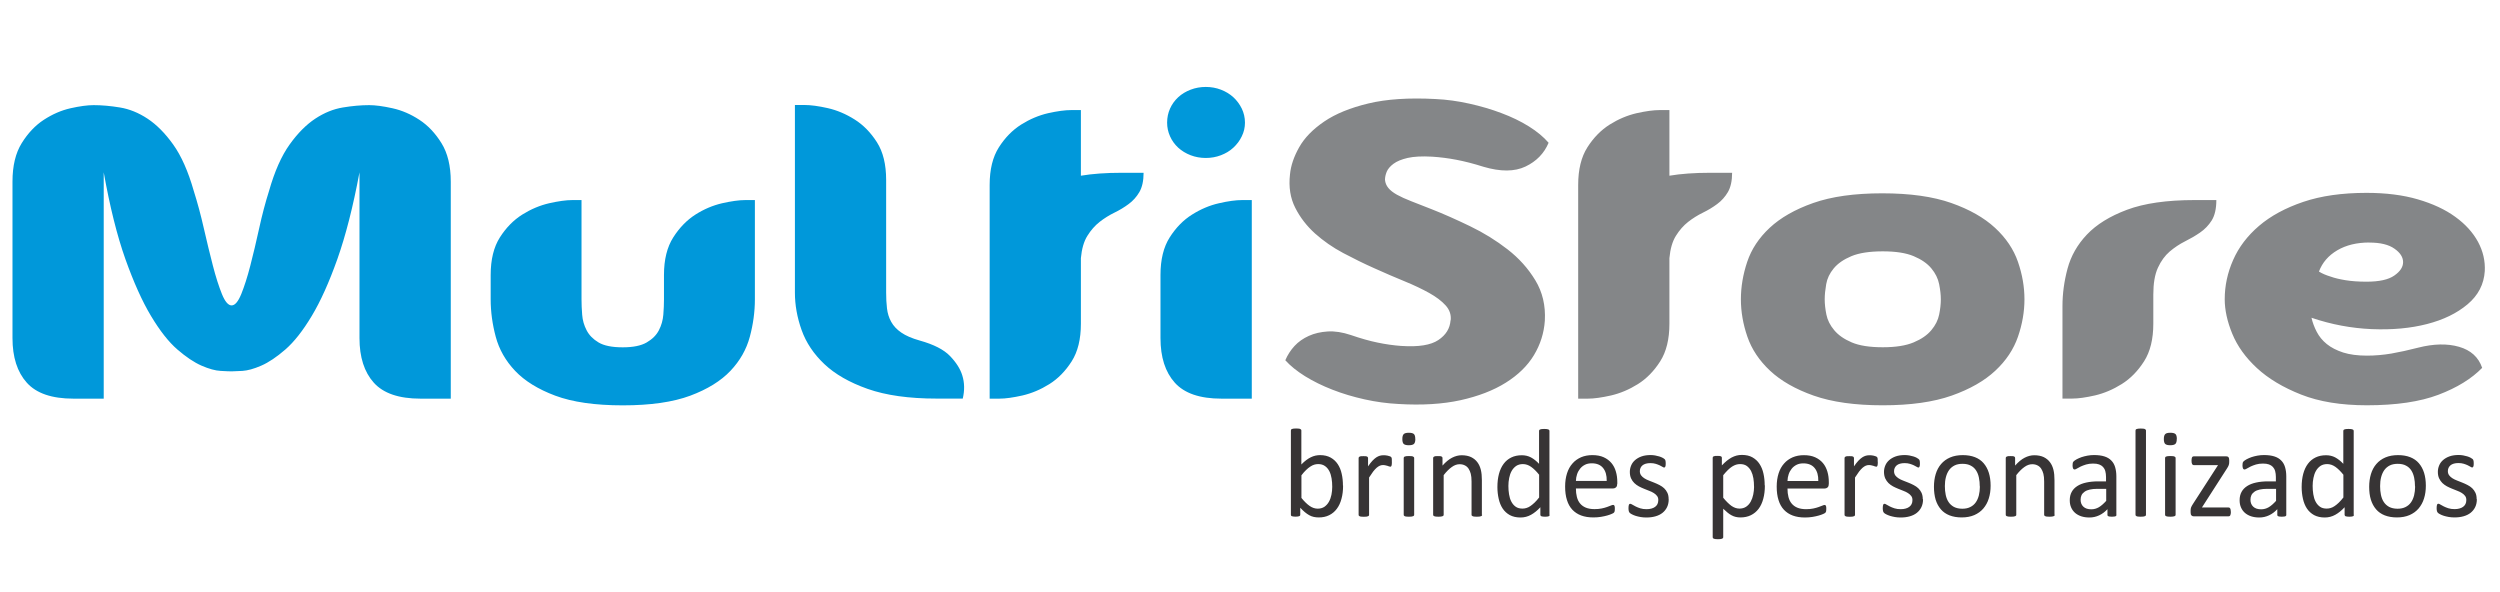 <?xml version="1.0" encoding="UTF-8"?> <svg xmlns="http://www.w3.org/2000/svg" xmlns:xlink="http://www.w3.org/1999/xlink" xmlns:xodm="http://www.corel.com/coreldraw/odm/2003" xml:space="preserve" width="25.4mm" height="6.019mm" version="1.1" style="shape-rendering:geometricPrecision; text-rendering:geometricPrecision; image-rendering:optimizeQuality; fill-rule:evenodd; clip-rule:evenodd" viewBox="0 0 384.73 91.17"> <defs> <style type="text/css"> .fil0 {fill:none} .fil2 {fill:#848688;fill-rule:nonzero} .fil3 {fill:#373435;fill-rule:nonzero} .fil1 {fill:#0098DA;fill-rule:nonzero} </style> </defs> <g id="Camada_x0020_1">  <rect class="fil0" y="-0" width="384.73" height="91.17"></rect> <g id="_2699597061456"> <path class="fil1" d="M69.37 61.35l-4.66 0c-3.32,0 -5.72,-0.82 -7.19,-2.46 -1.47,-1.64 -2.2,-3.93 -2.2,-6.86l0 -25.51c-0.99,5.31 -2.13,9.75 -3.4,13.34 -1.27,3.58 -2.59,6.51 -3.95,8.77 -1.36,2.27 -2.71,3.98 -4.05,5.15 -1.34,1.16 -2.58,2 -3.72,2.49 -1.14,0.5 -2.11,0.76 -2.91,0.81 -0.8,0.04 -1.35,0.07 -1.65,0.07 -0.3,0 -0.86,-0.02 -1.68,-0.07 -0.82,-0.04 -1.8,-0.31 -2.95,-0.81 -1.14,-0.5 -2.38,-1.33 -3.72,-2.49 -1.34,-1.16 -2.69,-2.88 -4.05,-5.15 -1.36,-2.26 -2.67,-5.19 -3.95,-8.77 -1.27,-3.58 -2.38,-8.03 -3.33,-13.34l0 34.83 -4.66 0c-3.32,0 -5.72,-0.82 -7.18,-2.46 -1.47,-1.64 -2.2,-3.93 -2.2,-6.86l0 -24.08c0,-2.42 0.47,-4.39 1.42,-5.92 0.95,-1.53 2.08,-2.73 3.4,-3.59 1.32,-0.86 2.69,-1.46 4.11,-1.78 1.42,-0.32 2.61,-0.48 3.56,-0.48 1.25,0 2.6,0.12 4.05,0.36 1.45,0.24 2.86,0.81 4.24,1.72 1.38,0.91 2.7,2.23 3.95,3.98 1.25,1.75 2.31,4.13 3.17,7.15 0.56,1.77 1.08,3.69 1.55,5.76 0.47,2.07 0.94,3.98 1.39,5.73 0.45,1.75 0.92,3.2 1.39,4.37 0.47,1.16 0.97,1.75 1.49,1.75 0.52,0 1.01,-0.58 1.49,-1.75 0.47,-1.17 0.94,-2.62 1.39,-4.37 0.45,-1.75 0.91,-3.66 1.36,-5.73 0.45,-2.07 0.96,-3.99 1.52,-5.76 0.86,-3.02 1.92,-5.41 3.17,-7.15 1.25,-1.75 2.57,-3.07 3.95,-3.98 1.38,-0.91 2.79,-1.48 4.24,-1.72 1.45,-0.24 2.79,-0.36 4.05,-0.36 0.95,0 2.15,0.16 3.59,0.48 1.45,0.32 2.83,0.92 4.14,1.78 1.32,0.86 2.45,2.06 3.4,3.59 0.95,1.53 1.43,3.51 1.43,5.92l0 33.4zm46.8 -30.56l0 15.28c0,1.9 -0.26,3.82 -0.78,5.76 -0.52,1.94 -1.51,3.69 -2.98,5.24 -1.47,1.55 -3.53,2.83 -6.18,3.82 -2.66,0.99 -6.12,1.49 -10.39,1.49 -4.27,0 -7.74,-0.5 -10.39,-1.49 -2.65,-0.99 -4.71,-2.27 -6.18,-3.82 -1.47,-1.55 -2.46,-3.3 -2.98,-5.24 -0.52,-1.94 -0.78,-3.86 -0.78,-5.76l0 -3.75c0,-2.37 0.47,-4.3 1.42,-5.79 0.95,-1.49 2.09,-2.65 3.43,-3.5 1.34,-0.84 2.72,-1.42 4.14,-1.75 1.42,-0.32 2.61,-0.49 3.56,-0.49l1.43 0 0 15.28c0,0.73 0.03,1.52 0.1,2.36 0.06,0.84 0.29,1.64 0.68,2.39 0.39,0.76 1,1.38 1.84,1.88 0.84,0.5 2.08,0.75 3.72,0.75 1.6,0 2.83,-0.25 3.69,-0.75 0.86,-0.5 1.49,-1.12 1.88,-1.88 0.39,-0.75 0.61,-1.55 0.68,-2.39 0.07,-0.84 0.1,-1.63 0.1,-2.36l0 -3.75c0,-2.37 0.48,-4.3 1.43,-5.79 0.95,-1.49 2.08,-2.65 3.4,-3.5 1.32,-0.84 2.69,-1.42 4.11,-1.75 1.42,-0.32 2.61,-0.49 3.56,-0.49l1.49 0zm20.2 14.24c0,0.86 0.04,1.67 0.13,2.43 0.09,0.76 0.3,1.45 0.65,2.07 0.35,0.63 0.86,1.18 1.55,1.65 0.69,0.48 1.64,0.89 2.85,1.23 2.16,0.6 3.71,1.4 4.66,2.39 0.95,0.99 1.58,1.99 1.88,2.98 0.35,1.12 0.37,2.31 0.07,3.56l-4.01 0c-4.27,0 -7.81,-0.5 -10.62,-1.49 -2.81,-0.99 -5.03,-2.27 -6.67,-3.82 -1.64,-1.55 -2.81,-3.3 -3.5,-5.24 -0.69,-1.94 -1.03,-3.86 -1.03,-5.76l0 -28.87 1.49 0c0.95,0 2.14,0.16 3.56,0.48 1.42,0.32 2.81,0.91 4.14,1.75 1.34,0.84 2.48,2.01 3.43,3.5 0.95,1.49 1.42,3.42 1.42,5.8l0 17.35zm39.62 -18.45c0,1.25 -0.22,2.24 -0.65,2.98 -0.43,0.73 -0.98,1.35 -1.65,1.84 -0.67,0.5 -1.4,0.94 -2.2,1.33 -0.8,0.39 -1.55,0.86 -2.27,1.42 -0.71,0.56 -1.34,1.27 -1.88,2.14 -0.54,0.86 -0.87,2.01 -1,3.43l0 10.1c0,2.37 -0.47,4.3 -1.42,5.79 -0.95,1.49 -2.09,2.66 -3.43,3.5 -1.34,0.84 -2.72,1.42 -4.14,1.75 -1.42,0.32 -2.61,0.49 -3.56,0.49l-1.49 0 0 -32.89c0,-2.37 0.47,-4.3 1.42,-5.79 0.95,-1.49 2.09,-2.65 3.43,-3.5 1.34,-0.84 2.72,-1.42 4.14,-1.75 1.43,-0.32 2.61,-0.48 3.56,-0.48l1.49 0 0 10.1c1.77,-0.3 3.86,-0.45 6.28,-0.45l3.37 0zm15.15 4.21c-0.95,0 -2.14,0.16 -3.56,0.49 -1.42,0.32 -2.81,0.91 -4.14,1.75 -1.34,0.84 -2.48,2.01 -3.43,3.5 -0.95,1.49 -1.42,3.42 -1.42,5.79l0 9.71c0,2.94 0.73,5.22 2.2,6.86 1.47,1.64 3.86,2.46 7.19,2.46l4.66 0 0 -30.56 -1.49 0zm0.45 -11.91c0,0.73 -0.16,1.43 -0.49,2.1 -0.32,0.67 -0.76,1.25 -1.3,1.75 -0.54,0.5 -1.18,0.88 -1.91,1.16 -0.73,0.28 -1.51,0.42 -2.33,0.42 -0.82,0 -1.6,-0.14 -2.33,-0.42 -0.73,-0.28 -1.37,-0.67 -1.91,-1.16 -0.54,-0.5 -0.96,-1.08 -1.26,-1.75 -0.3,-0.67 -0.45,-1.37 -0.45,-2.1 0,-0.78 0.15,-1.5 0.45,-2.17 0.3,-0.67 0.72,-1.25 1.26,-1.75 0.54,-0.5 1.18,-0.88 1.91,-1.16 0.73,-0.28 1.51,-0.42 2.33,-0.42 0.82,0 1.6,0.14 2.33,0.42 0.73,0.28 1.37,0.67 1.91,1.16 0.54,0.5 0.97,1.08 1.3,1.75 0.32,0.67 0.49,1.39 0.49,2.17z"></path> <path class="fil2" d="M223.25 49.3c0.09,-0.86 -0.17,-1.63 -0.78,-2.3 -0.6,-0.67 -1.45,-1.31 -2.52,-1.91 -1.08,-0.6 -2.35,-1.21 -3.82,-1.81 -1.47,-0.6 -3.02,-1.27 -4.66,-2.01 -1.55,-0.69 -3.14,-1.47 -4.76,-2.33 -1.62,-0.86 -3.06,-1.87 -4.34,-3.01 -1.27,-1.15 -2.29,-2.46 -3.04,-3.95 -0.76,-1.49 -1.03,-3.2 -0.81,-5.15 0.13,-1.34 0.6,-2.73 1.42,-4.18 0.82,-1.45 2.1,-2.76 3.85,-3.95 1.75,-1.19 4.01,-2.11 6.8,-2.78 2.78,-0.67 6.23,-0.9 10.32,-0.68 1.73,0.08 3.46,0.32 5.21,0.71 1.75,0.39 3.4,0.87 4.95,1.46 1.55,0.58 2.96,1.26 4.21,2.04 1.25,0.78 2.26,1.62 3.04,2.52 -0.69,1.64 -1.88,2.86 -3.56,3.66 -1.68,0.8 -3.84,0.81 -6.48,0.03 -1.51,-0.48 -2.89,-0.83 -4.14,-1.07 -1.25,-0.24 -2.5,-0.4 -3.75,-0.48 -1.55,-0.09 -2.81,-0.02 -3.75,0.19 -0.95,0.22 -1.68,0.52 -2.2,0.91 -0.52,0.39 -0.86,0.8 -1.04,1.23 -0.17,0.43 -0.26,0.84 -0.26,1.23 0.04,0.47 0.22,0.9 0.52,1.26 0.3,0.37 0.74,0.71 1.33,1.04 0.58,0.32 1.32,0.66 2.2,1 0.88,0.35 1.93,0.76 3.14,1.23 1.86,0.73 3.83,1.61 5.92,2.62 2.09,1.01 4.01,2.2 5.76,3.56 1.75,1.36 3.17,2.94 4.27,4.76 1.1,1.81 1.59,3.89 1.46,6.21 -0.13,1.9 -0.69,3.67 -1.68,5.31 -0.99,1.64 -2.44,3.05 -4.34,4.24 -1.9,1.19 -4.22,2.08 -6.96,2.69 -2.74,0.6 -5.92,0.8 -9.55,0.58 -1.73,-0.09 -3.46,-0.32 -5.21,-0.71 -1.75,-0.39 -3.4,-0.88 -4.95,-1.49 -1.55,-0.6 -2.96,-1.3 -4.21,-2.07 -1.25,-0.78 -2.27,-1.6 -3.04,-2.46 0.35,-0.82 0.82,-1.55 1.42,-2.2 0.6,-0.65 1.34,-1.16 2.2,-1.55 0.86,-0.39 1.83,-0.61 2.91,-0.68 1.08,-0.07 2.27,0.12 3.56,0.55 1.51,0.52 2.88,0.91 4.11,1.16 1.23,0.26 2.45,0.43 3.66,0.52l0.06 0c2.59,0.17 4.47,-0.13 5.63,-0.91 1.17,-0.78 1.79,-1.79 1.88,-3.04zm43.31 -22.72c0,1.25 -0.22,2.24 -0.65,2.98 -0.43,0.73 -0.98,1.35 -1.65,1.84 -0.67,0.5 -1.4,0.94 -2.2,1.33 -0.8,0.39 -1.55,0.86 -2.27,1.42 -0.71,0.56 -1.34,1.27 -1.88,2.14 -0.54,0.86 -0.87,2.01 -1,3.43l0 10.1c0,2.37 -0.47,4.3 -1.42,5.79 -0.95,1.49 -2.09,2.66 -3.43,3.5 -1.34,0.84 -2.72,1.42 -4.14,1.75 -1.42,0.32 -2.61,0.49 -3.56,0.49l-1.49 0 0 -32.89c0,-2.37 0.47,-4.3 1.42,-5.79 0.95,-1.49 2.09,-2.65 3.43,-3.5 1.34,-0.84 2.72,-1.42 4.14,-1.75 1.43,-0.32 2.61,-0.48 3.56,-0.48l1.49 0 0 10.1c1.77,-0.3 3.86,-0.45 6.28,-0.45l3.37 0zm23.11 3.17c4.27,0 7.81,0.5 10.62,1.49 2.81,0.99 5.05,2.27 6.73,3.82 1.68,1.55 2.86,3.3 3.53,5.24 0.67,1.94 1,3.86 1,5.76 0,1.9 -0.33,3.82 -1,5.76 -0.67,1.94 -1.83,3.69 -3.5,5.24 -1.66,1.55 -3.9,2.83 -6.7,3.82 -2.81,0.99 -6.34,1.49 -10.62,1.49 -4.27,0 -7.81,-0.5 -10.62,-1.49 -2.81,-0.99 -5.04,-2.27 -6.7,-3.82 -1.66,-1.55 -2.83,-3.3 -3.5,-5.24 -0.67,-1.94 -1,-3.86 -1,-5.76 0,-1.9 0.32,-3.82 0.97,-5.76 0.65,-1.94 1.8,-3.69 3.46,-5.24 1.66,-1.55 3.89,-2.83 6.7,-3.82 2.81,-0.99 6.34,-1.49 10.62,-1.49zm0.07 23.69c1.99,0 3.57,-0.25 4.76,-0.75 1.19,-0.5 2.09,-1.12 2.72,-1.88 0.63,-0.75 1.03,-1.55 1.2,-2.39 0.17,-0.84 0.26,-1.63 0.26,-2.36 0,-0.69 -0.09,-1.47 -0.26,-2.33 -0.17,-0.86 -0.57,-1.67 -1.2,-2.43 -0.63,-0.76 -1.53,-1.38 -2.72,-1.88 -1.19,-0.5 -2.77,-0.74 -4.76,-0.74 -2.03,0 -3.64,0.25 -4.82,0.74 -1.19,0.5 -2.09,1.12 -2.72,1.88 -0.63,0.76 -1.01,1.56 -1.16,2.43 -0.15,0.86 -0.23,1.64 -0.23,2.33 0,0.73 0.09,1.52 0.26,2.36 0.17,0.84 0.57,1.64 1.2,2.39 0.63,0.76 1.52,1.38 2.69,1.88 1.17,0.5 2.76,0.75 4.79,0.75zm51.34 -22.66c0,1.34 -0.24,2.38 -0.71,3.14 -0.47,0.75 -1.08,1.38 -1.81,1.88 -0.73,0.5 -1.51,0.95 -2.33,1.36 -0.82,0.41 -1.59,0.93 -2.33,1.55 -0.73,0.63 -1.34,1.46 -1.81,2.49 -0.48,1.04 -0.71,2.42 -0.71,4.14l0 4.47c0,2.37 -0.47,4.3 -1.42,5.79 -0.95,1.49 -2.09,2.66 -3.43,3.5 -1.34,0.84 -2.71,1.42 -4.11,1.75 -1.4,0.32 -2.58,0.49 -3.53,0.49l-1.49 0 0 -14.24c0,-1.9 0.26,-3.82 0.78,-5.76 0.52,-1.94 1.51,-3.69 2.98,-5.24 1.47,-1.55 3.53,-2.83 6.18,-3.82 2.65,-0.99 6.12,-1.49 10.39,-1.49l3.37 0zm31.07 22.72c2.37,-0.6 4.47,-0.65 6.28,-0.13 1.81,0.52 3,1.6 3.56,3.24 -1.64,1.68 -3.88,3.06 -6.73,4.14 -2.85,1.08 -6.52,1.62 -11.01,1.62 -3.97,0 -7.35,-0.55 -10.13,-1.65 -2.78,-1.1 -5.05,-2.46 -6.8,-4.08 -1.75,-1.62 -3.01,-3.38 -3.79,-5.28 -0.78,-1.9 -1.16,-3.67 -1.16,-5.31 0,-2.07 0.43,-4.09 1.3,-6.05 0.86,-1.96 2.19,-3.71 3.98,-5.24 1.79,-1.53 4.06,-2.76 6.8,-3.69 2.74,-0.93 5.99,-1.39 9.74,-1.39 2.98,0 5.61,0.33 7.9,1 2.29,0.67 4.21,1.56 5.76,2.69 1.55,1.12 2.72,2.41 3.5,3.85 0.78,1.45 1.12,2.95 1.04,4.5 -0.13,2.03 -1.01,3.73 -2.65,5.11 -1.64,1.38 -3.72,2.39 -6.25,3.04 -2.52,0.65 -5.35,0.91 -8.48,0.78 -3.13,-0.13 -6.23,-0.71 -9.29,-1.75 0.17,0.73 0.44,1.46 0.81,2.17 0.37,0.71 0.88,1.34 1.55,1.88 0.67,0.54 1.51,0.97 2.52,1.3 1.01,0.32 2.23,0.48 3.66,0.48 1.25,0 2.5,-0.11 3.75,-0.32 1.25,-0.22 2.63,-0.52 4.14,-0.91zm-7.51 -16.18c-1.94,0 -3.59,0.4 -4.95,1.2 -1.36,0.8 -2.3,1.89 -2.82,3.27 0.47,0.3 1.08,0.56 1.81,0.78 0.6,0.22 1.36,0.4 2.27,0.55 0.91,0.15 1.99,0.23 3.24,0.23 1.94,0 3.37,-0.31 4.27,-0.94 0.91,-0.63 1.36,-1.32 1.36,-2.07 0,-0.76 -0.44,-1.45 -1.33,-2.07 -0.88,-0.63 -2.17,-0.94 -3.85,-0.94z"></path> </g> <g id="_2699597047104"> <path class="fil3" d="M206.69 74.73c0,0.76 -0.08,1.44 -0.25,2.04 -0.16,0.61 -0.4,1.12 -0.72,1.54 -0.32,0.43 -0.71,0.75 -1.18,0.98 -0.46,0.23 -1,0.34 -1.59,0.34 -0.28,0 -0.54,-0.03 -0.77,-0.08 -0.24,-0.05 -0.47,-0.14 -0.69,-0.26 -0.23,-0.13 -0.45,-0.28 -0.68,-0.47 -0.22,-0.19 -0.46,-0.41 -0.71,-0.68l0 1.07c0,0.05 -0.01,0.1 -0.04,0.14 -0.03,0.04 -0.07,0.07 -0.13,0.09 -0.06,0.02 -0.13,0.04 -0.22,0.05 -0.09,0.01 -0.2,0.02 -0.34,0.02 -0.13,0 -0.24,-0.01 -0.33,-0.02 -0.09,-0.01 -0.17,-0.03 -0.23,-0.05 -0.06,-0.02 -0.1,-0.05 -0.12,-0.09 -0.02,-0.04 -0.03,-0.08 -0.03,-0.14l0 -12.95c0,-0.05 0.01,-0.1 0.03,-0.14 0.02,-0.04 0.07,-0.07 0.13,-0.1 0.06,-0.02 0.14,-0.04 0.25,-0.06 0.1,-0.01 0.23,-0.02 0.39,-0.02 0.16,0 0.29,0.01 0.4,0.02 0.11,0.01 0.18,0.03 0.24,0.06 0.06,0.03 0.1,0.06 0.13,0.1 0.03,0.04 0.04,0.08 0.04,0.14l0 5.22c0.26,-0.27 0.51,-0.49 0.75,-0.67 0.24,-0.18 0.48,-0.33 0.71,-0.44 0.23,-0.11 0.47,-0.2 0.7,-0.25 0.23,-0.05 0.48,-0.08 0.73,-0.08 0.63,0 1.17,0.13 1.62,0.38 0.45,0.25 0.81,0.59 1.09,1.01 0.28,0.42 0.49,0.92 0.61,1.49 0.13,0.57 0.19,1.17 0.19,1.8zm-1.67 0.19c0,-0.45 -0.03,-0.88 -0.1,-1.3 -0.07,-0.42 -0.18,-0.79 -0.35,-1.12 -0.17,-0.32 -0.39,-0.59 -0.67,-0.78 -0.28,-0.2 -0.63,-0.3 -1.04,-0.3 -0.21,0 -0.41,0.03 -0.61,0.09 -0.2,0.06 -0.4,0.16 -0.61,0.3 -0.21,0.13 -0.42,0.31 -0.65,0.53 -0.22,0.21 -0.46,0.48 -0.71,0.81l0 3.48c0.44,0.54 0.86,0.95 1.26,1.23 0.4,0.28 0.82,0.42 1.25,0.42 0.4,0 0.74,-0.1 1.03,-0.29 0.28,-0.2 0.51,-0.45 0.69,-0.77 0.18,-0.32 0.31,-0.68 0.39,-1.08 0.08,-0.4 0.12,-0.81 0.12,-1.21zm9.18 -3.86c0,0.14 -0,0.26 -0.01,0.36 -0.01,0.1 -0.02,0.17 -0.04,0.23 -0.02,0.06 -0.04,0.1 -0.07,0.13 -0.03,0.03 -0.07,0.04 -0.12,0.04 -0.05,0 -0.12,-0.01 -0.19,-0.04 -0.08,-0.03 -0.16,-0.06 -0.25,-0.09 -0.09,-0.03 -0.2,-0.06 -0.32,-0.08 -0.12,-0.03 -0.24,-0.04 -0.38,-0.04 -0.16,0 -0.32,0.03 -0.48,0.1 -0.15,0.07 -0.32,0.17 -0.49,0.32 -0.17,0.15 -0.35,0.35 -0.54,0.59 -0.18,0.25 -0.39,0.55 -0.62,0.91l0 5.74c0,0.05 -0.01,0.1 -0.04,0.13 -0.03,0.03 -0.07,0.07 -0.13,0.09 -0.06,0.02 -0.14,0.04 -0.24,0.06 -0.1,0.01 -0.23,0.02 -0.4,0.02 -0.16,0 -0.29,-0.01 -0.39,-0.02 -0.11,-0.01 -0.19,-0.03 -0.25,-0.06 -0.06,-0.03 -0.11,-0.06 -0.13,-0.09 -0.02,-0.04 -0.03,-0.08 -0.03,-0.13l0 -8.73c0,-0.05 0.01,-0.1 0.03,-0.13 0.02,-0.03 0.06,-0.07 0.12,-0.1 0.06,-0.03 0.13,-0.05 0.23,-0.06 0.09,-0.01 0.21,-0.01 0.36,-0.01 0.14,0 0.26,0 0.35,0.01 0.1,0.01 0.17,0.03 0.22,0.06 0.05,0.03 0.09,0.06 0.11,0.1 0.02,0.04 0.03,0.08 0.03,0.13l0 1.27c0.24,-0.35 0.46,-0.63 0.67,-0.86 0.21,-0.22 0.41,-0.39 0.6,-0.52 0.19,-0.12 0.37,-0.21 0.56,-0.26 0.18,-0.05 0.37,-0.07 0.56,-0.07 0.08,0 0.18,0 0.28,0.01 0.11,0.01 0.22,0.03 0.33,0.05 0.12,0.03 0.22,0.06 0.32,0.09 0.09,0.03 0.16,0.06 0.2,0.1 0.04,0.03 0.07,0.06 0.08,0.09 0.01,0.03 0.03,0.07 0.04,0.11 0.01,0.05 0.02,0.11 0.02,0.2 0,0.09 0,0.2 0,0.35zm3.43 8.16c0,0.05 -0.01,0.1 -0.04,0.13 -0.03,0.03 -0.07,0.07 -0.13,0.09 -0.06,0.02 -0.14,0.04 -0.24,0.06 -0.1,0.01 -0.23,0.02 -0.4,0.02 -0.16,0 -0.29,-0.01 -0.39,-0.02 -0.11,-0.01 -0.19,-0.03 -0.25,-0.06 -0.06,-0.03 -0.11,-0.06 -0.13,-0.09 -0.02,-0.04 -0.03,-0.08 -0.03,-0.13l0 -8.73c0,-0.05 0.01,-0.09 0.03,-0.13 0.02,-0.04 0.07,-0.07 0.13,-0.1 0.06,-0.02 0.14,-0.04 0.25,-0.06 0.1,-0.01 0.23,-0.02 0.39,-0.02 0.16,0 0.29,0.01 0.4,0.02 0.11,0.01 0.18,0.03 0.24,0.06 0.06,0.03 0.1,0.06 0.13,0.1 0.03,0.04 0.04,0.08 0.04,0.13l0 8.73zm0.18 -11.67c0,0.38 -0.07,0.63 -0.22,0.77 -0.14,0.13 -0.4,0.2 -0.79,0.2 -0.38,0 -0.64,-0.07 -0.78,-0.2 -0.14,-0.13 -0.21,-0.38 -0.21,-0.75 0,-0.38 0.07,-0.63 0.22,-0.77 0.14,-0.14 0.4,-0.2 0.79,-0.2 0.38,0 0.63,0.07 0.77,0.2 0.14,0.13 0.21,0.38 0.21,0.75zm10.28 11.67c0,0.05 -0.01,0.1 -0.04,0.13 -0.03,0.03 -0.07,0.07 -0.13,0.09 -0.06,0.02 -0.14,0.04 -0.25,0.06 -0.1,0.01 -0.23,0.02 -0.39,0.02 -0.17,0 -0.3,-0.01 -0.4,-0.02 -0.11,-0.01 -0.18,-0.03 -0.25,-0.06 -0.06,-0.03 -0.1,-0.06 -0.13,-0.09 -0.03,-0.04 -0.04,-0.08 -0.04,-0.13l0 -5.11c0,-0.5 -0.04,-0.9 -0.12,-1.2 -0.08,-0.3 -0.19,-0.56 -0.34,-0.79 -0.15,-0.22 -0.34,-0.39 -0.57,-0.5 -0.23,-0.12 -0.51,-0.18 -0.81,-0.18 -0.4,0 -0.8,0.14 -1.2,0.43 -0.4,0.28 -0.82,0.7 -1.25,1.25l0 6.1c0,0.05 -0.01,0.1 -0.04,0.13 -0.03,0.03 -0.07,0.07 -0.13,0.09 -0.06,0.02 -0.14,0.04 -0.25,0.06 -0.1,0.01 -0.23,0.02 -0.4,0.02 -0.16,0 -0.29,-0.01 -0.39,-0.02 -0.1,-0.01 -0.19,-0.03 -0.25,-0.06 -0.06,-0.03 -0.1,-0.06 -0.13,-0.09 -0.02,-0.04 -0.03,-0.08 -0.03,-0.13l0 -8.73c0,-0.05 0.01,-0.1 0.03,-0.13 0.02,-0.03 0.06,-0.07 0.12,-0.1 0.06,-0.03 0.13,-0.05 0.22,-0.06 0.09,-0.01 0.21,-0.01 0.36,-0.01 0.14,0 0.26,0 0.35,0.01 0.1,0.01 0.17,0.03 0.22,0.06 0.05,0.03 0.09,0.06 0.11,0.1 0.02,0.04 0.03,0.08 0.03,0.13l0 1.16c0.49,-0.55 0.98,-0.96 1.47,-1.21 0.49,-0.25 0.98,-0.38 1.47,-0.38 0.58,0 1.07,0.1 1.47,0.29 0.4,0.2 0.72,0.46 0.96,0.79 0.25,0.33 0.42,0.72 0.53,1.16 0.11,0.44 0.16,0.98 0.16,1.6l0 5.33zm10.39 0c0,0.05 -0.01,0.1 -0.03,0.14 -0.02,0.04 -0.06,0.07 -0.12,0.09 -0.06,0.02 -0.13,0.04 -0.22,0.05 -0.09,0.01 -0.2,0.02 -0.33,0.02 -0.14,0 -0.25,-0.01 -0.34,-0.02 -0.09,-0.01 -0.17,-0.03 -0.23,-0.05 -0.06,-0.02 -0.1,-0.05 -0.12,-0.09 -0.02,-0.04 -0.04,-0.09 -0.04,-0.14l0 -1.16c-0.46,0.5 -0.94,0.89 -1.43,1.16 -0.5,0.28 -1.04,0.42 -1.63,0.42 -0.64,0 -1.19,-0.13 -1.64,-0.37 -0.45,-0.25 -0.82,-0.59 -1.1,-1.01 -0.28,-0.42 -0.48,-0.92 -0.61,-1.49 -0.13,-0.57 -0.2,-1.18 -0.2,-1.81 0,-0.75 0.08,-1.43 0.24,-2.03 0.16,-0.6 0.4,-1.12 0.72,-1.55 0.32,-0.43 0.71,-0.75 1.18,-0.98 0.47,-0.23 1.01,-0.34 1.62,-0.34 0.51,0 0.98,0.11 1.4,0.33 0.42,0.23 0.84,0.55 1.25,0.99l0 -5.06c0,-0.05 0.01,-0.09 0.03,-0.13 0.02,-0.04 0.07,-0.07 0.13,-0.1 0.06,-0.02 0.15,-0.04 0.25,-0.06 0.1,-0.02 0.23,-0.02 0.38,-0.02 0.16,0 0.3,0.01 0.4,0.02 0.1,0.02 0.18,0.04 0.24,0.06 0.06,0.02 0.1,0.05 0.13,0.1 0.03,0.04 0.04,0.09 0.04,0.13l0 12.91zm-1.61 -6.15c-0.43,-0.54 -0.85,-0.95 -1.25,-1.23 -0.4,-0.28 -0.82,-0.42 -1.26,-0.42 -0.41,0 -0.75,0.1 -1.04,0.29 -0.28,0.2 -0.51,0.45 -0.69,0.77 -0.18,0.32 -0.3,0.68 -0.38,1.08 -0.08,0.4 -0.12,0.81 -0.12,1.22 0,0.44 0.03,0.87 0.1,1.29 0.07,0.42 0.18,0.8 0.35,1.12 0.17,0.33 0.39,0.59 0.67,0.79 0.28,0.2 0.63,0.29 1.04,0.29 0.21,0 0.42,-0.03 0.61,-0.09 0.2,-0.06 0.4,-0.15 0.6,-0.29 0.2,-0.14 0.42,-0.31 0.65,-0.53 0.23,-0.22 0.46,-0.48 0.71,-0.8l0 -3.49zm12 1.4c0,0.25 -0.06,0.43 -0.19,0.54 -0.13,0.11 -0.27,0.16 -0.43,0.16l-5.73 0c0,0.49 0.05,0.92 0.15,1.31 0.1,0.39 0.26,0.73 0.49,1 0.23,0.28 0.52,0.49 0.88,0.64 0.36,0.15 0.81,0.23 1.33,0.23 0.41,0 0.78,-0.03 1.11,-0.1 0.32,-0.07 0.61,-0.14 0.84,-0.23 0.23,-0.08 0.43,-0.16 0.58,-0.22 0.15,-0.07 0.27,-0.1 0.35,-0.1 0.05,0 0.08,0.01 0.12,0.03 0.03,0.02 0.06,0.06 0.08,0.1 0.02,0.04 0.04,0.1 0.05,0.18 0.01,0.08 0.01,0.18 0.01,0.29 0,0.08 -0,0.16 -0.01,0.22 -0.01,0.06 -0.01,0.12 -0.02,0.16 -0.01,0.05 -0.03,0.09 -0.05,0.13 -0.02,0.04 -0.05,0.07 -0.09,0.11 -0.04,0.04 -0.14,0.09 -0.32,0.17 -0.17,0.08 -0.4,0.16 -0.68,0.24 -0.28,0.08 -0.6,0.15 -0.96,0.21 -0.37,0.06 -0.75,0.09 -1.17,0.09 -0.72,0 -1.34,-0.1 -1.88,-0.3 -0.54,-0.2 -0.99,-0.5 -1.36,-0.89 -0.37,-0.4 -0.65,-0.89 -0.83,-1.49 -0.19,-0.59 -0.28,-1.28 -0.28,-2.08 0,-0.75 0.1,-1.42 0.29,-2.02 0.19,-0.6 0.47,-1.11 0.84,-1.52 0.36,-0.42 0.81,-0.73 1.32,-0.96 0.52,-0.22 1.1,-0.33 1.74,-0.33 0.68,0 1.27,0.11 1.75,0.33 0.48,0.22 0.88,0.52 1.19,0.89 0.31,0.37 0.54,0.81 0.68,1.31 0.15,0.5 0.22,1.04 0.22,1.61l0 0.29zm-1.61 -0.47c0.02,-0.84 -0.17,-1.5 -0.56,-1.98 -0.39,-0.48 -0.97,-0.72 -1.74,-0.72 -0.4,0 -0.75,0.07 -1.04,0.22 -0.3,0.15 -0.55,0.35 -0.75,0.6 -0.2,0.25 -0.36,0.53 -0.47,0.86 -0.11,0.33 -0.17,0.67 -0.18,1.03l4.75 0zm9.54 2.84c0,0.45 -0.08,0.84 -0.25,1.2 -0.17,0.35 -0.4,0.64 -0.7,0.88 -0.3,0.24 -0.66,0.42 -1.09,0.54 -0.42,0.12 -0.88,0.18 -1.39,0.18 -0.31,0 -0.6,-0.02 -0.89,-0.07 -0.28,-0.05 -0.53,-0.11 -0.76,-0.18 -0.22,-0.07 -0.41,-0.15 -0.56,-0.23 -0.16,-0.08 -0.27,-0.15 -0.34,-0.22 -0.07,-0.06 -0.13,-0.16 -0.16,-0.27 -0.03,-0.12 -0.05,-0.28 -0.05,-0.48 0,-0.12 0.01,-0.23 0.02,-0.31 0.01,-0.09 0.03,-0.15 0.05,-0.21 0.02,-0.05 0.05,-0.09 0.08,-0.11 0.04,-0.02 0.08,-0.03 0.12,-0.03 0.07,0 0.18,0.04 0.32,0.13 0.14,0.09 0.31,0.18 0.51,0.28 0.2,0.1 0.44,0.2 0.72,0.29 0.28,0.09 0.6,0.13 0.96,0.13 0.27,0 0.52,-0.03 0.74,-0.09 0.22,-0.06 0.41,-0.14 0.57,-0.26 0.16,-0.11 0.28,-0.26 0.37,-0.43 0.08,-0.18 0.13,-0.38 0.13,-0.63 0,-0.25 -0.06,-0.45 -0.19,-0.62 -0.13,-0.17 -0.29,-0.32 -0.5,-0.45 -0.21,-0.13 -0.44,-0.25 -0.7,-0.34 -0.26,-0.1 -0.52,-0.21 -0.8,-0.32 -0.27,-0.11 -0.54,-0.23 -0.8,-0.37 -0.26,-0.14 -0.49,-0.31 -0.7,-0.51 -0.21,-0.2 -0.37,-0.44 -0.5,-0.72 -0.13,-0.28 -0.19,-0.61 -0.19,-1 0,-0.34 0.07,-0.67 0.2,-0.98 0.13,-0.32 0.33,-0.59 0.6,-0.83 0.27,-0.23 0.6,-0.43 1,-0.57 0.4,-0.14 0.86,-0.21 1.39,-0.21 0.23,0 0.46,0.02 0.7,0.06 0.23,0.04 0.44,0.09 0.63,0.15 0.19,0.06 0.35,0.12 0.48,0.19 0.13,0.07 0.24,0.13 0.3,0.19 0.07,0.05 0.11,0.1 0.13,0.14 0.02,0.04 0.04,0.08 0.05,0.13 0.01,0.05 0.02,0.11 0.03,0.18 0.01,0.07 0.01,0.16 0.01,0.26 0,0.11 -0,0.21 -0.01,0.28 -0.01,0.08 -0.03,0.15 -0.05,0.2 -0.02,0.05 -0.05,0.09 -0.08,0.11 -0.03,0.02 -0.07,0.03 -0.11,0.03 -0.06,0 -0.14,-0.04 -0.25,-0.11 -0.11,-0.07 -0.25,-0.15 -0.43,-0.23 -0.18,-0.08 -0.38,-0.16 -0.61,-0.23 -0.23,-0.07 -0.51,-0.11 -0.81,-0.11 -0.27,0 -0.51,0.03 -0.72,0.09 -0.21,0.06 -0.38,0.15 -0.51,0.26 -0.13,0.11 -0.24,0.25 -0.3,0.4 -0.07,0.15 -0.1,0.32 -0.1,0.5 0,0.25 0.07,0.46 0.2,0.64 0.13,0.17 0.29,0.32 0.5,0.45 0.21,0.13 0.44,0.25 0.71,0.35 0.27,0.1 0.53,0.21 0.81,0.32 0.27,0.11 0.55,0.23 0.81,0.37 0.27,0.14 0.51,0.3 0.71,0.49 0.21,0.2 0.37,0.43 0.5,0.7 0.13,0.27 0.19,0.6 0.19,0.97zm14.8 -2.13c0,0.76 -0.08,1.45 -0.25,2.06 -0.16,0.6 -0.4,1.12 -0.72,1.54 -0.32,0.42 -0.72,0.75 -1.19,0.98 -0.47,0.23 -1.01,0.34 -1.61,0.34 -0.26,0 -0.5,-0.03 -0.71,-0.08 -0.22,-0.05 -0.43,-0.13 -0.65,-0.25 -0.21,-0.11 -0.42,-0.25 -0.62,-0.42 -0.21,-0.17 -0.43,-0.37 -0.66,-0.59l0 4.37c0,0.05 -0.01,0.1 -0.04,0.14 -0.03,0.04 -0.07,0.07 -0.13,0.1 -0.06,0.02 -0.14,0.04 -0.25,0.06 -0.1,0.01 -0.23,0.02 -0.4,0.02 -0.16,0 -0.29,-0.01 -0.39,-0.02 -0.1,-0.01 -0.19,-0.03 -0.25,-0.06 -0.06,-0.03 -0.1,-0.06 -0.13,-0.1 -0.02,-0.04 -0.03,-0.08 -0.03,-0.14l0 -12.2c0,-0.06 0.01,-0.11 0.03,-0.14 0.02,-0.03 0.06,-0.07 0.12,-0.09 0.06,-0.03 0.13,-0.05 0.22,-0.06 0.09,-0.01 0.2,-0.01 0.33,-0.01 0.13,0 0.25,0 0.34,0.01 0.09,0.01 0.16,0.03 0.22,0.05 0.06,0.03 0.1,0.06 0.12,0.09 0.02,0.03 0.03,0.08 0.03,0.14l0 1.17c0.26,-0.27 0.52,-0.51 0.76,-0.71 0.25,-0.2 0.49,-0.36 0.74,-0.5 0.25,-0.13 0.5,-0.23 0.76,-0.3 0.26,-0.07 0.53,-0.1 0.83,-0.1 0.63,0 1.17,0.12 1.61,0.37 0.44,0.25 0.81,0.58 1.09,1.01 0.28,0.43 0.49,0.92 0.61,1.49 0.13,0.57 0.19,1.16 0.19,1.8zm-1.67 0.19c0,-0.45 -0.03,-0.88 -0.1,-1.3 -0.07,-0.42 -0.19,-0.79 -0.35,-1.11 -0.17,-0.32 -0.39,-0.58 -0.66,-0.78 -0.28,-0.2 -0.63,-0.29 -1.04,-0.29 -0.21,0 -0.41,0.03 -0.61,0.09 -0.2,0.06 -0.4,0.16 -0.61,0.29 -0.21,0.13 -0.42,0.31 -0.65,0.53 -0.22,0.22 -0.47,0.49 -0.72,0.8l0 3.47c0.44,0.54 0.86,0.95 1.25,1.24 0.4,0.28 0.81,0.43 1.25,0.43 0.4,0 0.74,-0.1 1.03,-0.29 0.29,-0.2 0.52,-0.45 0.7,-0.78 0.18,-0.33 0.31,-0.69 0.39,-1.09 0.08,-0.4 0.13,-0.81 0.13,-1.21zm11.5 -0.42c0,0.25 -0.06,0.43 -0.19,0.54 -0.13,0.11 -0.27,0.16 -0.43,0.16l-5.73 0c0,0.49 0.05,0.92 0.15,1.31 0.1,0.39 0.26,0.73 0.49,1 0.23,0.28 0.52,0.49 0.88,0.64 0.36,0.15 0.81,0.23 1.33,0.23 0.41,0 0.78,-0.03 1.1,-0.1 0.32,-0.07 0.61,-0.14 0.84,-0.23 0.24,-0.08 0.43,-0.16 0.58,-0.22 0.15,-0.07 0.27,-0.1 0.34,-0.1 0.05,0 0.09,0.01 0.12,0.03 0.03,0.02 0.06,0.06 0.08,0.1 0.02,0.04 0.04,0.1 0.05,0.18 0.01,0.08 0.01,0.18 0.01,0.29 0,0.08 -0,0.16 -0.01,0.22 -0.01,0.06 -0.01,0.12 -0.02,0.16 -0.01,0.05 -0.03,0.09 -0.05,0.13 -0.02,0.04 -0.05,0.07 -0.09,0.11 -0.04,0.04 -0.14,0.09 -0.31,0.17 -0.18,0.08 -0.4,0.16 -0.68,0.24 -0.28,0.08 -0.6,0.15 -0.96,0.21 -0.37,0.06 -0.75,0.09 -1.16,0.09 -0.72,0 -1.34,-0.1 -1.88,-0.3 -0.54,-0.2 -0.99,-0.5 -1.36,-0.89 -0.37,-0.4 -0.65,-0.89 -0.83,-1.49 -0.19,-0.59 -0.28,-1.28 -0.28,-2.08 0,-0.75 0.1,-1.42 0.29,-2.02 0.19,-0.6 0.47,-1.11 0.84,-1.52 0.36,-0.42 0.81,-0.73 1.32,-0.96 0.52,-0.22 1.1,-0.33 1.73,-0.33 0.69,0 1.27,0.11 1.75,0.33 0.48,0.22 0.88,0.52 1.19,0.89 0.31,0.37 0.53,0.81 0.68,1.31 0.15,0.5 0.22,1.04 0.22,1.61l0 0.29zm-1.61 -0.47c0.02,-0.84 -0.17,-1.5 -0.56,-1.98 -0.39,-0.48 -0.97,-0.72 -1.74,-0.72 -0.4,0 -0.75,0.07 -1.04,0.22 -0.3,0.15 -0.55,0.35 -0.75,0.6 -0.2,0.25 -0.36,0.53 -0.47,0.86 -0.11,0.33 -0.17,0.67 -0.18,1.03l4.75 0zm9.16 -2.95c0,0.14 -0,0.26 -0.01,0.36 -0.01,0.1 -0.02,0.17 -0.04,0.23 -0.02,0.06 -0.04,0.1 -0.07,0.13 -0.03,0.03 -0.07,0.04 -0.12,0.04 -0.05,0 -0.12,-0.01 -0.19,-0.04 -0.08,-0.03 -0.16,-0.06 -0.25,-0.09 -0.09,-0.03 -0.2,-0.06 -0.32,-0.08 -0.12,-0.03 -0.24,-0.04 -0.38,-0.04 -0.16,0 -0.32,0.03 -0.48,0.1 -0.15,0.07 -0.32,0.17 -0.49,0.32 -0.17,0.15 -0.35,0.35 -0.54,0.59 -0.18,0.25 -0.39,0.55 -0.62,0.91l0 5.74c0,0.05 -0.01,0.1 -0.04,0.13 -0.03,0.03 -0.07,0.07 -0.13,0.09 -0.06,0.02 -0.14,0.04 -0.24,0.06 -0.1,0.01 -0.23,0.02 -0.4,0.02 -0.16,0 -0.29,-0.01 -0.39,-0.02 -0.11,-0.01 -0.19,-0.03 -0.25,-0.06 -0.06,-0.03 -0.11,-0.06 -0.13,-0.09 -0.02,-0.04 -0.03,-0.08 -0.03,-0.13l0 -8.73c0,-0.05 0.01,-0.1 0.03,-0.13 0.02,-0.03 0.06,-0.07 0.12,-0.1 0.06,-0.03 0.13,-0.05 0.23,-0.06 0.09,-0.01 0.21,-0.01 0.36,-0.01 0.14,0 0.26,0 0.35,0.01 0.1,0.01 0.17,0.03 0.22,0.06 0.05,0.03 0.09,0.06 0.11,0.1 0.02,0.04 0.03,0.08 0.03,0.13l0 1.27c0.24,-0.35 0.46,-0.63 0.67,-0.86 0.21,-0.22 0.41,-0.39 0.6,-0.52 0.19,-0.12 0.37,-0.21 0.56,-0.26 0.18,-0.05 0.37,-0.07 0.56,-0.07 0.08,0 0.18,0 0.28,0.01 0.11,0.01 0.22,0.03 0.33,0.05 0.12,0.03 0.22,0.06 0.31,0.09 0.09,0.03 0.16,0.06 0.2,0.1 0.04,0.03 0.07,0.06 0.08,0.09 0.01,0.03 0.03,0.07 0.04,0.11 0.01,0.05 0.02,0.11 0.02,0.2 0,0.09 0,0.2 0,0.35zm6.96 5.78c0,0.45 -0.08,0.84 -0.25,1.2 -0.17,0.35 -0.4,0.64 -0.7,0.88 -0.3,0.24 -0.66,0.42 -1.09,0.54 -0.42,0.12 -0.88,0.18 -1.39,0.18 -0.31,0 -0.61,-0.02 -0.89,-0.07 -0.28,-0.05 -0.53,-0.11 -0.76,-0.18 -0.22,-0.07 -0.41,-0.15 -0.57,-0.23 -0.16,-0.08 -0.27,-0.15 -0.34,-0.22 -0.07,-0.06 -0.13,-0.16 -0.16,-0.27 -0.03,-0.12 -0.05,-0.28 -0.05,-0.48 0,-0.12 0.01,-0.23 0.02,-0.31 0.01,-0.09 0.03,-0.15 0.05,-0.21 0.02,-0.05 0.05,-0.09 0.08,-0.11 0.04,-0.02 0.08,-0.03 0.12,-0.03 0.07,0 0.18,0.04 0.31,0.13 0.14,0.09 0.31,0.18 0.51,0.28 0.2,0.1 0.44,0.2 0.72,0.29 0.28,0.09 0.6,0.13 0.96,0.13 0.27,0 0.52,-0.03 0.73,-0.09 0.22,-0.06 0.41,-0.14 0.57,-0.26 0.16,-0.11 0.28,-0.26 0.37,-0.43 0.09,-0.18 0.13,-0.38 0.13,-0.63 0,-0.25 -0.06,-0.45 -0.19,-0.62 -0.13,-0.17 -0.29,-0.32 -0.5,-0.45 -0.21,-0.13 -0.44,-0.25 -0.7,-0.34 -0.26,-0.1 -0.52,-0.21 -0.8,-0.32 -0.27,-0.11 -0.54,-0.23 -0.8,-0.37 -0.26,-0.14 -0.49,-0.31 -0.7,-0.51 -0.2,-0.2 -0.37,-0.44 -0.5,-0.72 -0.12,-0.28 -0.19,-0.61 -0.19,-1 0,-0.34 0.07,-0.67 0.2,-0.98 0.13,-0.32 0.33,-0.59 0.6,-0.83 0.27,-0.23 0.6,-0.43 1,-0.57 0.4,-0.14 0.86,-0.21 1.39,-0.21 0.23,0 0.46,0.02 0.7,0.06 0.23,0.04 0.44,0.09 0.63,0.15 0.19,0.06 0.35,0.12 0.48,0.19 0.13,0.07 0.23,0.13 0.3,0.19 0.07,0.05 0.11,0.1 0.14,0.14 0.02,0.04 0.04,0.08 0.05,0.13 0.01,0.05 0.02,0.11 0.03,0.18 0.01,0.07 0.01,0.16 0.01,0.26 0,0.11 -0,0.21 -0.01,0.28 -0.01,0.08 -0.03,0.15 -0.05,0.2 -0.02,0.05 -0.05,0.09 -0.08,0.11 -0.03,0.02 -0.07,0.03 -0.1,0.03 -0.06,0 -0.14,-0.04 -0.26,-0.11 -0.11,-0.07 -0.25,-0.15 -0.43,-0.23 -0.17,-0.08 -0.38,-0.16 -0.61,-0.23 -0.23,-0.07 -0.51,-0.11 -0.81,-0.11 -0.27,0 -0.51,0.03 -0.72,0.09 -0.21,0.06 -0.38,0.15 -0.51,0.26 -0.13,0.11 -0.23,0.25 -0.3,0.4 -0.07,0.15 -0.1,0.32 -0.1,0.5 0,0.25 0.07,0.46 0.19,0.64 0.13,0.17 0.3,0.32 0.5,0.45 0.2,0.13 0.44,0.25 0.71,0.35 0.27,0.1 0.53,0.21 0.81,0.32 0.28,0.11 0.55,0.23 0.81,0.37 0.27,0.14 0.51,0.3 0.71,0.49 0.21,0.2 0.37,0.43 0.5,0.7 0.12,0.27 0.19,0.6 0.19,0.97z"></path> <path class="fil3" d="M306.34 74.75c0,0.71 -0.09,1.37 -0.28,1.96 -0.18,0.6 -0.47,1.11 -0.84,1.55 -0.37,0.43 -0.84,0.77 -1.39,1.01 -0.56,0.24 -1.21,0.36 -1.94,0.36 -0.72,0 -1.34,-0.11 -1.88,-0.32 -0.53,-0.21 -0.98,-0.52 -1.33,-0.93 -0.35,-0.41 -0.62,-0.9 -0.8,-1.48 -0.17,-0.58 -0.26,-1.24 -0.26,-1.98 0,-0.71 0.09,-1.37 0.27,-1.96 0.18,-0.6 0.46,-1.12 0.83,-1.55 0.37,-0.43 0.83,-0.77 1.39,-1.01 0.56,-0.24 1.21,-0.36 1.95,-0.36 0.72,0 1.34,0.11 1.88,0.32 0.53,0.21 0.98,0.52 1.33,0.93 0.35,0.41 0.62,0.9 0.8,1.48 0.18,0.58 0.27,1.24 0.27,1.97zm-1.67 0.1c0,-0.47 -0.04,-0.92 -0.13,-1.34 -0.08,-0.42 -0.23,-0.79 -0.43,-1.1 -0.2,-0.32 -0.47,-0.57 -0.82,-0.75 -0.34,-0.19 -0.77,-0.28 -1.28,-0.28 -0.47,0 -0.88,0.08 -1.22,0.25 -0.34,0.17 -0.62,0.41 -0.84,0.71 -0.22,0.31 -0.38,0.67 -0.49,1.09 -0.11,0.42 -0.16,0.88 -0.16,1.38 0,0.48 0.04,0.93 0.13,1.35 0.09,0.42 0.23,0.79 0.44,1.1 0.2,0.31 0.48,0.56 0.82,0.75 0.35,0.18 0.78,0.28 1.29,0.28 0.47,0 0.87,-0.08 1.21,-0.25 0.35,-0.17 0.63,-0.4 0.85,-0.71 0.22,-0.3 0.38,-0.67 0.49,-1.09 0.1,-0.42 0.16,-0.88 0.16,-1.39zm11.54 4.37c0,0.05 -0.01,0.1 -0.04,0.13 -0.03,0.03 -0.07,0.07 -0.13,0.09 -0.06,0.02 -0.14,0.04 -0.25,0.06 -0.1,0.01 -0.23,0.02 -0.39,0.02 -0.17,0 -0.3,-0.01 -0.4,-0.02 -0.11,-0.01 -0.18,-0.03 -0.25,-0.06 -0.06,-0.03 -0.1,-0.06 -0.13,-0.09 -0.03,-0.04 -0.04,-0.08 -0.04,-0.13l0 -5.11c0,-0.5 -0.04,-0.9 -0.12,-1.2 -0.08,-0.3 -0.19,-0.56 -0.34,-0.79 -0.15,-0.22 -0.34,-0.39 -0.57,-0.5 -0.23,-0.12 -0.51,-0.18 -0.81,-0.18 -0.4,0 -0.8,0.14 -1.2,0.43 -0.4,0.28 -0.82,0.7 -1.25,1.25l0 6.1c0,0.05 -0.01,0.1 -0.04,0.13 -0.03,0.03 -0.07,0.07 -0.13,0.09 -0.06,0.02 -0.14,0.04 -0.25,0.06 -0.1,0.01 -0.23,0.02 -0.4,0.02 -0.16,0 -0.29,-0.01 -0.39,-0.02 -0.1,-0.01 -0.19,-0.03 -0.25,-0.06 -0.06,-0.03 -0.1,-0.06 -0.13,-0.09 -0.02,-0.04 -0.03,-0.08 -0.03,-0.13l0 -8.73c0,-0.05 0.01,-0.1 0.03,-0.13 0.02,-0.03 0.06,-0.07 0.12,-0.1 0.06,-0.03 0.13,-0.05 0.22,-0.06 0.09,-0.01 0.21,-0.01 0.36,-0.01 0.14,0 0.26,0 0.35,0.01 0.1,0.01 0.17,0.03 0.22,0.06 0.05,0.03 0.09,0.06 0.11,0.1 0.02,0.04 0.03,0.08 0.03,0.13l0 1.16c0.49,-0.55 0.98,-0.96 1.47,-1.21 0.49,-0.25 0.98,-0.38 1.47,-0.38 0.58,0 1.07,0.1 1.47,0.29 0.4,0.2 0.72,0.46 0.96,0.79 0.25,0.33 0.42,0.72 0.53,1.16 0.11,0.44 0.16,0.98 0.16,1.6l0 5.33zm9.5 0.01c0,0.08 -0.03,0.14 -0.08,0.18 -0.05,0.04 -0.12,0.07 -0.22,0.08 -0.09,0.02 -0.22,0.03 -0.4,0.03 -0.17,0 -0.3,-0.01 -0.4,-0.03 -0.1,-0.02 -0.17,-0.05 -0.22,-0.08 -0.05,-0.04 -0.07,-0.1 -0.07,-0.18l0 -0.87c-0.38,0.41 -0.8,0.73 -1.28,0.95 -0.47,0.22 -0.97,0.33 -1.49,0.33 -0.46,0 -0.88,-0.06 -1.25,-0.18 -0.37,-0.12 -0.69,-0.3 -0.95,-0.52 -0.26,-0.23 -0.47,-0.51 -0.61,-0.83 -0.15,-0.33 -0.22,-0.7 -0.22,-1.13 0,-0.49 0.1,-0.92 0.3,-1.28 0.2,-0.37 0.49,-0.66 0.86,-0.9 0.37,-0.24 0.83,-0.42 1.38,-0.54 0.54,-0.12 1.16,-0.18 1.83,-0.18l1.21 0 0 -0.68c0,-0.33 -0.04,-0.63 -0.11,-0.89 -0.07,-0.26 -0.19,-0.47 -0.35,-0.65 -0.16,-0.17 -0.36,-0.3 -0.61,-0.39 -0.25,-0.09 -0.56,-0.13 -0.93,-0.13 -0.39,0 -0.75,0.05 -1.06,0.14 -0.32,0.1 -0.59,0.2 -0.83,0.31 -0.23,0.12 -0.43,0.22 -0.59,0.32 -0.15,0.1 -0.27,0.14 -0.35,0.14 -0.05,0 -0.1,-0.01 -0.14,-0.04 -0.04,-0.02 -0.07,-0.06 -0.1,-0.12 -0.03,-0.05 -0.05,-0.12 -0.06,-0.2 -0.01,-0.08 -0.02,-0.17 -0.02,-0.27 0,-0.16 0.01,-0.29 0.03,-0.38 0.02,-0.09 0.08,-0.18 0.17,-0.27 0.09,-0.08 0.24,-0.18 0.45,-0.3 0.21,-0.11 0.46,-0.22 0.74,-0.32 0.28,-0.09 0.58,-0.17 0.91,-0.23 0.33,-0.06 0.66,-0.09 1,-0.09 0.63,0 1.16,0.07 1.6,0.21 0.44,0.14 0.79,0.35 1.06,0.63 0.27,0.27 0.47,0.61 0.59,1.02 0.12,0.41 0.19,0.88 0.19,1.43l0 5.89zm-1.59 -4l-1.37 0c-0.44,0 -0.82,0.04 -1.14,0.11 -0.32,0.07 -0.59,0.18 -0.8,0.33 -0.21,0.15 -0.37,0.32 -0.47,0.52 -0.1,0.21 -0.15,0.44 -0.15,0.71 0,0.45 0.14,0.81 0.43,1.08 0.29,0.27 0.69,0.4 1.21,0.4 0.42,0 0.81,-0.11 1.17,-0.32 0.36,-0.21 0.73,-0.54 1.13,-0.98l0 -1.86zm6.13 3.99c0,0.05 -0.01,0.1 -0.04,0.13 -0.03,0.03 -0.07,0.07 -0.13,0.09 -0.06,0.02 -0.14,0.04 -0.24,0.06 -0.1,0.01 -0.23,0.02 -0.4,0.02 -0.16,0 -0.29,-0.01 -0.39,-0.02 -0.11,-0.01 -0.19,-0.03 -0.25,-0.06 -0.06,-0.03 -0.11,-0.06 -0.13,-0.09 -0.02,-0.04 -0.03,-0.08 -0.03,-0.13l0 -12.95c0,-0.05 0.01,-0.1 0.03,-0.14 0.02,-0.04 0.07,-0.07 0.13,-0.1 0.06,-0.02 0.14,-0.04 0.25,-0.06 0.1,-0.01 0.23,-0.02 0.39,-0.02 0.16,0 0.29,0.01 0.4,0.02 0.11,0.01 0.18,0.03 0.24,0.06 0.06,0.03 0.1,0.06 0.13,0.1 0.03,0.04 0.04,0.08 0.04,0.14l0 12.95zm4.56 0c0,0.05 -0.01,0.1 -0.04,0.13 -0.03,0.03 -0.07,0.07 -0.13,0.09 -0.06,0.02 -0.14,0.04 -0.25,0.06 -0.1,0.01 -0.23,0.02 -0.4,0.02 -0.16,0 -0.29,-0.01 -0.39,-0.02 -0.1,-0.01 -0.19,-0.03 -0.25,-0.06 -0.06,-0.03 -0.1,-0.06 -0.13,-0.09 -0.02,-0.04 -0.03,-0.08 -0.03,-0.13l0 -8.73c0,-0.05 0.01,-0.09 0.03,-0.13 0.02,-0.04 0.07,-0.07 0.13,-0.1 0.06,-0.02 0.14,-0.04 0.25,-0.06 0.1,-0.01 0.23,-0.02 0.39,-0.02 0.16,0 0.3,0.01 0.4,0.02 0.11,0.01 0.19,0.03 0.25,0.06 0.06,0.03 0.1,0.06 0.13,0.1 0.03,0.04 0.04,0.08 0.04,0.13l0 8.73zm0.18 -11.67c0,0.38 -0.07,0.63 -0.22,0.77 -0.14,0.13 -0.4,0.2 -0.79,0.2 -0.38,0 -0.63,-0.07 -0.77,-0.2 -0.14,-0.13 -0.21,-0.38 -0.21,-0.75 0,-0.38 0.07,-0.63 0.22,-0.77 0.14,-0.14 0.4,-0.2 0.79,-0.2 0.38,0 0.64,0.07 0.78,0.2 0.14,0.13 0.21,0.38 0.21,0.75zm8.33 11.23c0,0.13 -0.01,0.23 -0.03,0.32 -0.02,0.08 -0.04,0.16 -0.07,0.21 -0.03,0.05 -0.06,0.09 -0.11,0.12 -0.04,0.02 -0.09,0.03 -0.15,0.03l-5.38 0c-0.14,0 -0.25,-0.05 -0.33,-0.14 -0.09,-0.09 -0.13,-0.24 -0.13,-0.46l0 -0.33c0,-0.09 0.01,-0.17 0.02,-0.24 0.01,-0.07 0.03,-0.14 0.06,-0.22 0.03,-0.07 0.06,-0.15 0.11,-0.23 0.04,-0.08 0.1,-0.17 0.17,-0.28l3.86 -5.98 -3.74 0c-0.1,0 -0.19,-0.05 -0.25,-0.16 -0.06,-0.11 -0.09,-0.28 -0.09,-0.52 0,-0.12 0.01,-0.22 0.02,-0.3 0.01,-0.08 0.03,-0.16 0.06,-0.22 0.03,-0.05 0.07,-0.09 0.11,-0.12 0.04,-0.02 0.09,-0.03 0.15,-0.03l5.01 0c0.07,0 0.13,0.01 0.19,0.03 0.06,0.02 0.1,0.05 0.14,0.1 0.04,0.05 0.07,0.1 0.09,0.18 0.02,0.07 0.03,0.16 0.03,0.27l0 0.31c0,0.09 -0.01,0.18 -0.02,0.25 -0.01,0.08 -0.03,0.16 -0.06,0.23 -0.03,0.08 -0.06,0.16 -0.11,0.24 -0.05,0.08 -0.1,0.18 -0.17,0.28l-3.84 5.98 4.1 0c0.05,0 0.1,0.01 0.14,0.03 0.04,0.02 0.08,0.06 0.11,0.11 0.03,0.05 0.05,0.12 0.07,0.21 0.02,0.09 0.03,0.19 0.03,0.32zm8.53 0.45c0,0.08 -0.03,0.14 -0.08,0.18 -0.05,0.04 -0.12,0.07 -0.22,0.08 -0.09,0.02 -0.22,0.03 -0.4,0.03 -0.17,0 -0.3,-0.01 -0.4,-0.03 -0.1,-0.02 -0.17,-0.05 -0.22,-0.08 -0.05,-0.04 -0.07,-0.1 -0.07,-0.18l0 -0.87c-0.38,0.41 -0.8,0.73 -1.28,0.95 -0.47,0.22 -0.97,0.33 -1.49,0.33 -0.46,0 -0.88,-0.06 -1.25,-0.18 -0.37,-0.12 -0.69,-0.3 -0.95,-0.52 -0.26,-0.23 -0.47,-0.51 -0.61,-0.83 -0.15,-0.33 -0.22,-0.7 -0.22,-1.13 0,-0.49 0.1,-0.92 0.3,-1.28 0.2,-0.37 0.49,-0.66 0.86,-0.9 0.37,-0.24 0.83,-0.42 1.38,-0.54 0.54,-0.12 1.16,-0.18 1.83,-0.18l1.21 0 0 -0.68c0,-0.33 -0.04,-0.63 -0.11,-0.89 -0.07,-0.26 -0.19,-0.47 -0.35,-0.65 -0.16,-0.17 -0.36,-0.3 -0.61,-0.39 -0.25,-0.09 -0.56,-0.13 -0.93,-0.13 -0.39,0 -0.75,0.05 -1.06,0.14 -0.32,0.1 -0.59,0.2 -0.82,0.31 -0.23,0.12 -0.43,0.22 -0.59,0.32 -0.16,0.1 -0.27,0.14 -0.35,0.14 -0.05,0 -0.1,-0.01 -0.14,-0.04 -0.04,-0.02 -0.07,-0.06 -0.1,-0.12 -0.03,-0.05 -0.05,-0.12 -0.06,-0.2 -0.01,-0.08 -0.02,-0.17 -0.02,-0.27 0,-0.16 0.01,-0.29 0.03,-0.38 0.02,-0.09 0.08,-0.18 0.17,-0.27 0.09,-0.08 0.24,-0.18 0.45,-0.3 0.21,-0.11 0.46,-0.22 0.74,-0.32 0.27,-0.09 0.58,-0.17 0.91,-0.23 0.33,-0.06 0.66,-0.09 1,-0.09 0.63,0 1.16,0.07 1.6,0.21 0.44,0.14 0.79,0.35 1.06,0.63 0.27,0.27 0.47,0.61 0.59,1.02 0.12,0.41 0.19,0.88 0.19,1.43l0 5.89zm-1.59 -4l-1.37 0c-0.44,0 -0.82,0.04 -1.14,0.11 -0.32,0.07 -0.59,0.18 -0.8,0.33 -0.21,0.15 -0.37,0.32 -0.47,0.52 -0.1,0.21 -0.15,0.44 -0.15,0.71 0,0.45 0.14,0.81 0.43,1.08 0.29,0.27 0.69,0.4 1.21,0.4 0.42,0 0.81,-0.11 1.17,-0.32 0.36,-0.21 0.73,-0.54 1.13,-0.98l0 -1.86zm11.99 3.99c0,0.05 -0.01,0.1 -0.03,0.14 -0.02,0.04 -0.06,0.07 -0.12,0.09 -0.06,0.02 -0.13,0.04 -0.22,0.05 -0.09,0.01 -0.2,0.02 -0.33,0.02 -0.14,0 -0.25,-0.01 -0.34,-0.02 -0.09,-0.01 -0.17,-0.03 -0.23,-0.05 -0.05,-0.02 -0.1,-0.05 -0.12,-0.09 -0.02,-0.04 -0.04,-0.09 -0.04,-0.14l0 -1.16c-0.46,0.5 -0.94,0.89 -1.43,1.16 -0.5,0.28 -1.04,0.42 -1.63,0.42 -0.64,0 -1.18,-0.13 -1.64,-0.37 -0.45,-0.25 -0.82,-0.59 -1.1,-1.01 -0.28,-0.42 -0.48,-0.92 -0.61,-1.49 -0.13,-0.57 -0.2,-1.18 -0.2,-1.81 0,-0.75 0.08,-1.43 0.24,-2.03 0.16,-0.6 0.4,-1.12 0.72,-1.55 0.32,-0.43 0.71,-0.75 1.18,-0.98 0.47,-0.23 1.01,-0.34 1.62,-0.34 0.51,0 0.98,0.11 1.4,0.33 0.42,0.23 0.84,0.55 1.25,0.99l0 -5.06c0,-0.05 0.01,-0.09 0.03,-0.13 0.02,-0.04 0.07,-0.07 0.13,-0.1 0.06,-0.02 0.15,-0.04 0.25,-0.06 0.1,-0.02 0.23,-0.02 0.38,-0.02 0.16,0 0.29,0.01 0.4,0.02 0.1,0.02 0.18,0.04 0.24,0.06 0.06,0.02 0.1,0.05 0.13,0.1 0.03,0.04 0.04,0.09 0.04,0.13l0 12.91zm-1.61 -6.15c-0.43,-0.54 -0.85,-0.95 -1.25,-1.23 -0.4,-0.28 -0.82,-0.42 -1.26,-0.42 -0.41,0 -0.75,0.1 -1.04,0.29 -0.28,0.2 -0.51,0.45 -0.69,0.77 -0.18,0.32 -0.3,0.68 -0.38,1.08 -0.08,0.4 -0.12,0.81 -0.12,1.22 0,0.44 0.03,0.87 0.1,1.29 0.07,0.42 0.18,0.8 0.35,1.12 0.17,0.33 0.39,0.59 0.67,0.79 0.27,0.2 0.63,0.29 1.04,0.29 0.21,0 0.42,-0.03 0.61,-0.09 0.2,-0.06 0.4,-0.15 0.6,-0.29 0.21,-0.14 0.42,-0.31 0.65,-0.53 0.23,-0.22 0.46,-0.48 0.71,-0.8l0 -3.49zm12.68 1.68c0,0.71 -0.09,1.37 -0.28,1.96 -0.18,0.6 -0.47,1.11 -0.84,1.55 -0.37,0.43 -0.84,0.77 -1.39,1.01 -0.56,0.24 -1.21,0.36 -1.94,0.36 -0.72,0 -1.34,-0.11 -1.88,-0.32 -0.53,-0.21 -0.98,-0.52 -1.33,-0.93 -0.35,-0.41 -0.62,-0.9 -0.8,-1.48 -0.18,-0.58 -0.26,-1.24 -0.26,-1.98 0,-0.71 0.09,-1.37 0.27,-1.96 0.18,-0.6 0.46,-1.12 0.83,-1.55 0.37,-0.43 0.83,-0.77 1.39,-1.01 0.56,-0.24 1.21,-0.36 1.95,-0.36 0.72,0 1.34,0.11 1.88,0.32 0.53,0.21 0.98,0.52 1.33,0.93 0.35,0.41 0.62,0.9 0.8,1.48 0.18,0.58 0.27,1.24 0.27,1.97zm-1.67 0.1c0,-0.47 -0.04,-0.92 -0.13,-1.34 -0.09,-0.42 -0.23,-0.79 -0.43,-1.1 -0.2,-0.32 -0.47,-0.57 -0.82,-0.75 -0.34,-0.19 -0.77,-0.28 -1.28,-0.28 -0.47,0 -0.88,0.08 -1.22,0.25 -0.34,0.17 -0.62,0.41 -0.84,0.71 -0.22,0.31 -0.38,0.67 -0.49,1.09 -0.11,0.42 -0.16,0.88 -0.16,1.38 0,0.48 0.04,0.93 0.13,1.35 0.09,0.42 0.23,0.79 0.44,1.1 0.2,0.31 0.48,0.56 0.82,0.75 0.35,0.18 0.78,0.28 1.29,0.28 0.47,0 0.87,-0.08 1.21,-0.25 0.35,-0.17 0.63,-0.4 0.85,-0.71 0.22,-0.3 0.38,-0.67 0.49,-1.09 0.1,-0.42 0.16,-0.88 0.16,-1.39zm9.52 1.98c0,0.45 -0.08,0.84 -0.25,1.2 -0.17,0.35 -0.4,0.64 -0.7,0.88 -0.3,0.24 -0.66,0.42 -1.09,0.54 -0.42,0.12 -0.88,0.18 -1.39,0.18 -0.31,0 -0.6,-0.02 -0.89,-0.07 -0.28,-0.05 -0.53,-0.11 -0.76,-0.18 -0.22,-0.07 -0.41,-0.15 -0.56,-0.23 -0.16,-0.08 -0.27,-0.15 -0.34,-0.22 -0.07,-0.06 -0.13,-0.16 -0.16,-0.27 -0.03,-0.12 -0.05,-0.28 -0.05,-0.48 0,-0.12 0.01,-0.23 0.02,-0.31 0.01,-0.09 0.03,-0.15 0.05,-0.21 0.02,-0.05 0.05,-0.09 0.08,-0.11 0.04,-0.02 0.08,-0.03 0.12,-0.03 0.07,0 0.18,0.04 0.31,0.13 0.14,0.09 0.31,0.18 0.51,0.28 0.2,0.1 0.44,0.2 0.72,0.29 0.28,0.09 0.6,0.13 0.96,0.13 0.27,0 0.52,-0.03 0.73,-0.09 0.22,-0.06 0.41,-0.14 0.57,-0.26 0.16,-0.11 0.28,-0.26 0.37,-0.43 0.09,-0.18 0.13,-0.38 0.13,-0.63 0,-0.25 -0.06,-0.45 -0.19,-0.62 -0.13,-0.17 -0.29,-0.32 -0.5,-0.45 -0.21,-0.13 -0.44,-0.25 -0.7,-0.34 -0.26,-0.1 -0.52,-0.21 -0.8,-0.32 -0.27,-0.11 -0.54,-0.23 -0.8,-0.37 -0.26,-0.14 -0.49,-0.31 -0.7,-0.51 -0.2,-0.2 -0.37,-0.44 -0.5,-0.72 -0.13,-0.28 -0.19,-0.61 -0.19,-1 0,-0.34 0.07,-0.67 0.2,-0.98 0.13,-0.32 0.33,-0.59 0.6,-0.83 0.27,-0.23 0.6,-0.43 1,-0.57 0.4,-0.14 0.86,-0.21 1.39,-0.21 0.23,0 0.46,0.02 0.7,0.06 0.23,0.04 0.44,0.09 0.63,0.15 0.19,0.06 0.35,0.12 0.48,0.19 0.13,0.07 0.23,0.13 0.3,0.19 0.07,0.05 0.11,0.1 0.13,0.14 0.02,0.04 0.04,0.08 0.05,0.13 0.01,0.05 0.02,0.11 0.03,0.18 0.01,0.07 0.01,0.16 0.01,0.26 0,0.11 -0,0.21 -0.01,0.28 -0.01,0.08 -0.03,0.15 -0.05,0.2 -0.02,0.05 -0.05,0.09 -0.08,0.11 -0.03,0.02 -0.07,0.03 -0.11,0.03 -0.06,0 -0.14,-0.04 -0.25,-0.11 -0.11,-0.07 -0.25,-0.15 -0.43,-0.23 -0.17,-0.08 -0.38,-0.16 -0.61,-0.23 -0.23,-0.07 -0.51,-0.11 -0.81,-0.11 -0.27,0 -0.51,0.03 -0.72,0.09 -0.21,0.06 -0.38,0.15 -0.51,0.26 -0.13,0.11 -0.23,0.25 -0.3,0.4 -0.07,0.15 -0.1,0.32 -0.1,0.5 0,0.25 0.07,0.46 0.2,0.64 0.13,0.17 0.29,0.32 0.5,0.45 0.21,0.13 0.44,0.25 0.71,0.35 0.27,0.1 0.53,0.21 0.81,0.32 0.27,0.11 0.55,0.23 0.81,0.37 0.27,0.14 0.51,0.3 0.71,0.49 0.21,0.2 0.37,0.43 0.5,0.7 0.13,0.27 0.19,0.6 0.19,0.97z"></path> </g> </g> </svg> 